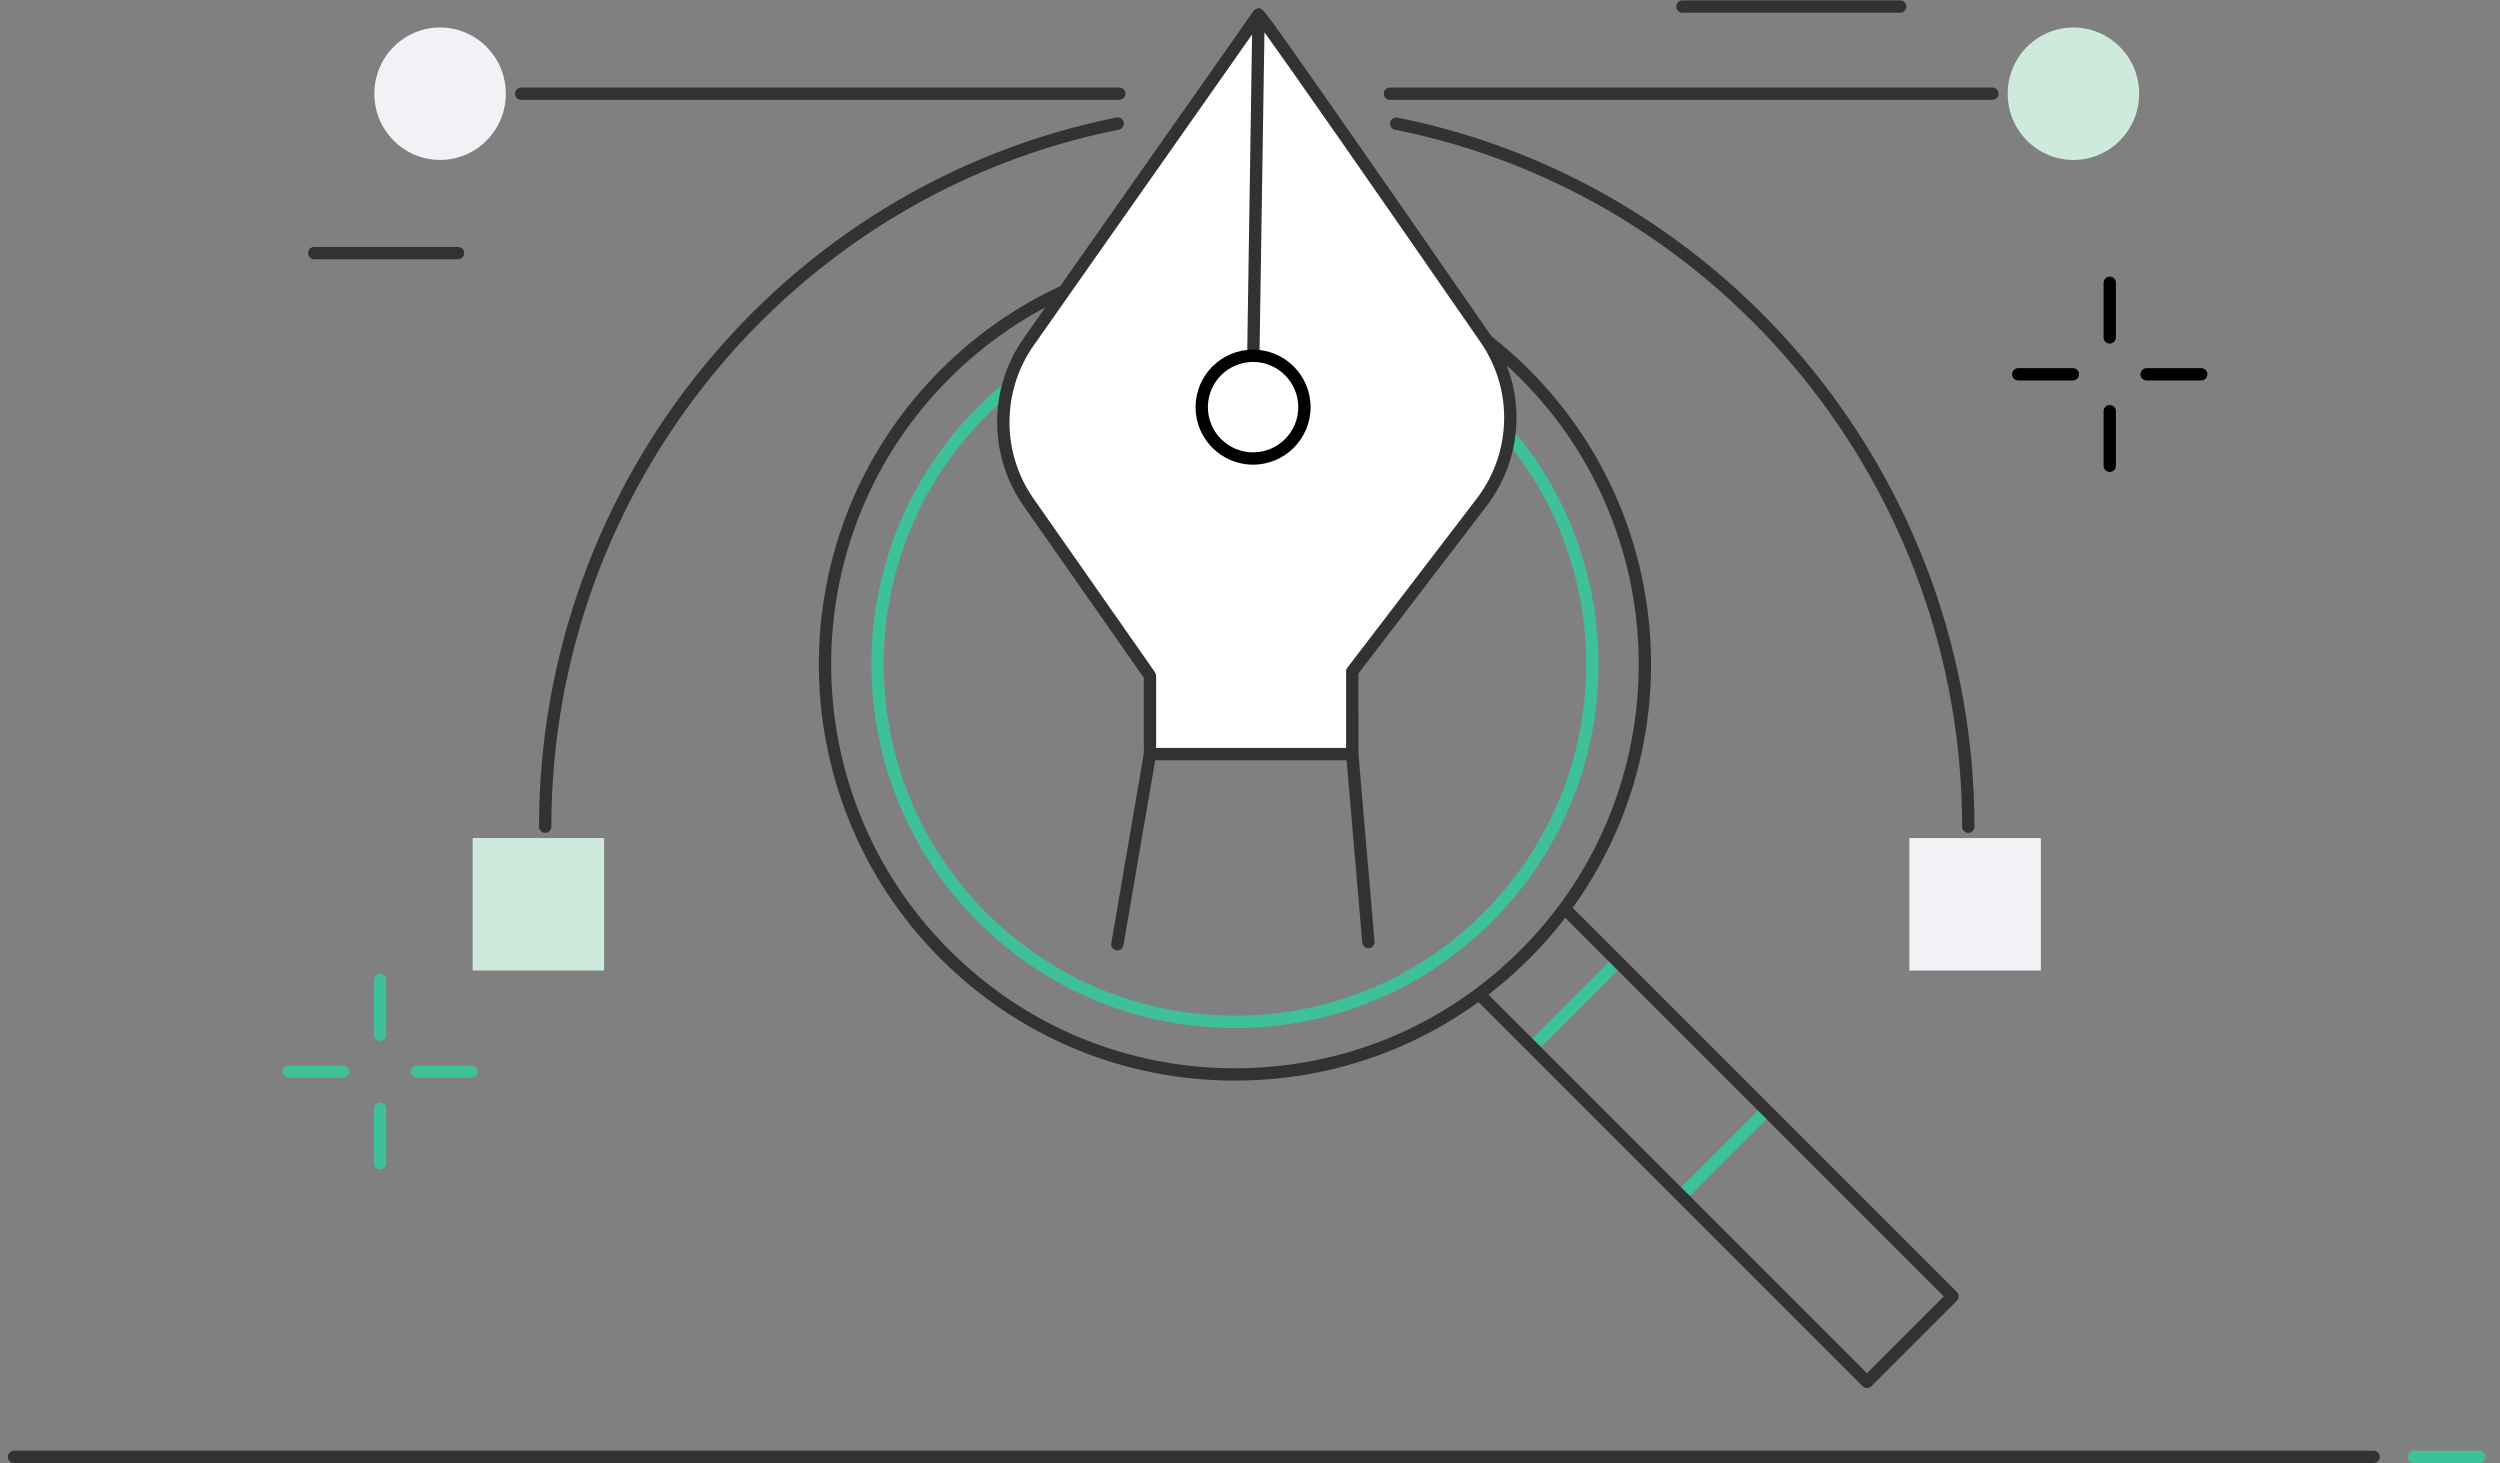 <?xml version="1.0" encoding="utf-8"?>
<!-- Generator: Adobe Illustrator 16.0.0, SVG Export Plug-In . SVG Version: 6.00 Build 0)  -->
<!DOCTYPE svg PUBLIC "-//W3C//DTD SVG 1.1//EN" "http://www.w3.org/Graphics/SVG/1.1/DTD/svg11.dtd">
<svg version="1.1" id="레이어_1" xmlns="http://www.w3.org/2000/svg" xmlns:xlink="http://www.w3.org/1999/xlink" x="0px"
	 y="0px" width="341.75px" height="200px" viewBox="0 0 341.75 200" enable-background="new 0 0 341.75 200" xml:space="preserve">
<rect x="0" y="0" width="341.75" height="200" fill="#808080" stroke="none"/>
<g>
	<g>
		<line fill="#FFFFFF" x1="241.501" y1="151.802" x2="229.811" y2="163.492"/>
		<path fill="#3EC09A" d="M229.811,164.335c-0.216,0-0.431-0.083-0.596-0.247c-0.329-0.329-0.329-0.862,0-1.191l11.69-11.69
			c0.329-0.329,0.861-0.329,1.191,0c0.329,0.33,0.329,0.862,0,1.191l-11.69,11.69C230.241,164.252,230.025,164.335,229.811,164.335z
			"/>
	</g>
	<g>
		<line fill="#FFFFFF" x1="221.17" y1="131.471" x2="209.479" y2="143.161"/>
		<path fill="#3EC09A" d="M209.479,144.004c-0.215,0-0.43-0.082-0.596-0.247c-0.328-0.329-0.328-0.862,0-1.191l11.691-11.69
			c0.329-0.329,0.861-0.329,1.191,0c0.329,0.33,0.329,0.862,0,1.191l-11.691,11.69C209.91,143.922,209.694,144.004,209.479,144.004z
			"/>
	</g>
	<g>
		<g>
			<g>
				<path fill="#323233" d="M272.357,13.653h-82.354c-0.466,0-0.843-0.377-0.843-0.842s0.377-0.843,0.843-0.843h82.354
					c0.466,0,0.843,0.377,0.843,0.843S272.823,13.653,272.357,13.653z"/>
			</g>
			<g>
				<ellipse fill="#CEEADD" cx="283.436" cy="12.811" rx="8.986" ry="9.053"/>
			</g>
			<g>
				<path fill="#323233" d="M153.01,13.653H71.238c-0.466,0-0.843-0.377-0.843-0.842s0.377-0.843,0.843-0.843h81.772
					c0.465,0,0.843,0.377,0.843,0.843S153.475,13.653,153.01,13.653z"/>
			</g>
			<g>
				<rect x="64.612" y="114.564" fill="#CEEADD" width="17.973" height="18.105"/>
			</g>
			<g>
				<rect x="261.01" y="114.564" fill="#F0F2F5" width="17.973" height="18.105"/>
			</g>
			<g>
				<ellipse fill="#F0F2F5" cx="60.159" cy="12.811" rx="8.986" ry="9.053"/>
			</g>
		</g>
		<g>
			<path fill="#323233" d="M269.066,113.854c-0.465,0-0.843-0.377-0.843-0.842c0-46.216-32.604-86.287-77.525-95.281
				c-0.455-0.091-0.752-0.536-0.661-0.991c0.093-0.457,0.536-0.753,0.993-0.661c45.705,9.15,78.879,49.917,78.879,96.933
				C269.909,113.478,269.531,113.854,269.066,113.854z"/>
		</g>
		<g>
			<path fill="#323233" d="M74.529,113.854c-0.465,0-0.843-0.377-0.843-0.842c0-47.045,33.198-87.816,78.937-96.945
				c0.456-0.089,0.9,0.205,0.991,0.662c0.091,0.456-0.204,0.9-0.661,0.991c-44.955,8.972-77.582,49.048-77.582,95.293
				C75.371,113.478,74.994,113.854,74.529,113.854z"/>
		</g>
	</g>
	<g>
		<g>
			<g>
				<line fill="#FFFFFF" x1="275.896" y1="51.167" x2="283.357" y2="51.167"/>
				<path d="M283.357,52.009h-7.462c-0.465,0-0.842-0.377-0.842-0.843c0-0.465,0.377-0.842,0.842-0.842h7.462
					c0.465,0,0.842,0.377,0.842,0.842C284.199,51.632,283.822,52.009,283.357,52.009z"/>
			</g>
			<g>
				<line fill="#FFFFFF" x1="293.448" y1="51.167" x2="300.907" y2="51.167"/>
				<path d="M300.907,52.009h-7.459c-0.465,0-0.842-0.377-0.842-0.843c0-0.465,0.377-0.842,0.842-0.842h7.459
					c0.466,0,0.843,0.377,0.843,0.842C301.75,51.632,301.373,52.009,300.907,52.009z"/>
			</g>
		</g>
		<g>
			<g>
				<line fill="#FFFFFF" x1="288.402" y1="63.672" x2="288.402" y2="56.213"/>
				<path d="M288.402,64.515c-0.465,0-0.842-0.377-0.842-0.843v-7.459c0-0.465,0.377-0.842,0.842-0.842
					c0.466,0,0.843,0.377,0.843,0.842v7.459C289.245,64.138,288.868,64.515,288.402,64.515z"/>
			</g>
			<g>
				<line fill="#FFFFFF" x1="288.402" y1="46.12" x2="288.402" y2="38.66"/>
				<path d="M288.402,46.962c-0.465,0-0.842-0.377-0.842-0.842v-7.46c0-0.465,0.377-0.842,0.842-0.842
					c0.466,0,0.843,0.377,0.843,0.842v7.46C289.245,46.585,288.868,46.962,288.402,46.962z"/>
			</g>
		</g>
	</g>
	<g>
		<g>
			<g>
				<line fill="#FFFFFF" x1="39.452" y1="146.496" x2="46.913" y2="146.496"/>
				<path fill="#3EC09A" d="M46.913,147.339h-7.46c-0.465,0-0.843-0.378-0.843-0.843s0.377-0.843,0.843-0.843h7.46
					c0.465,0,0.842,0.378,0.842,0.843S47.377,147.339,46.913,147.339z"/>
			</g>
			<g>
				<line fill="#FFFFFF" x1="57.004" y1="146.496" x2="64.464" y2="146.496"/>
				<path fill="#3EC09A" d="M64.464,147.339h-7.46c-0.465,0-0.842-0.378-0.842-0.843s0.377-0.843,0.842-0.843h7.46
					c0.465,0,0.842,0.378,0.842,0.843S64.93,147.339,64.464,147.339z"/>
			</g>
		</g>
		<g>
			<g>
				<line fill="#FFFFFF" x1="51.958" y1="159.003" x2="51.958" y2="151.542"/>
				<path fill="#3EC09A" d="M51.958,159.846c-0.466,0-0.843-0.378-0.843-0.843v-7.461c0-0.465,0.377-0.842,0.843-0.842
					c0.465,0,0.842,0.377,0.842,0.842v7.461C52.801,159.468,52.423,159.846,51.958,159.846z"/>
			</g>
			<g>
				<line fill="#FFFFFF" x1="51.958" y1="141.45" x2="51.958" y2="133.99"/>
				<path fill="#3EC09A" d="M51.958,142.292c-0.466,0-0.843-0.377-0.843-0.842v-7.46c0-0.466,0.377-0.843,0.843-0.843
					c0.465,0,0.842,0.377,0.842,0.843v7.46C52.801,141.915,52.423,142.292,51.958,142.292z"/>
			</g>
		</g>
	</g>
	<g>
		<path fill="#323233" d="M168.817,147.719c-15.2,0-29.491-5.92-40.24-16.668c-22.189-22.189-22.189-58.293,0-80.482
			c10.749-10.75,25.04-16.668,40.24-16.668c15.201,0,29.493,5.919,40.24,16.668c22.19,22.189,22.19,58.293,0,80.482
			C198.311,141.799,184.019,147.719,168.817,147.719z M168.817,35.584c-14.751,0-28.618,5.745-39.049,16.175
			c-21.533,21.532-21.533,56.566,0,78.1c10.431,10.431,24.298,16.174,39.049,16.174s28.62-5.743,39.049-16.174
			c21.532-21.533,21.532-56.567,0-78.1C197.438,41.329,183.568,35.584,168.817,35.584z"/>
	</g>
	<g>
		<path fill="#3EC09A" d="M168.817,140.53c-13.281,0-25.767-5.172-35.158-14.563c-19.386-19.387-19.386-50.931,0-70.317
			c9.392-9.391,21.877-14.563,35.158-14.563c13.28,0,25.767,5.172,35.159,14.563c19.385,19.386,19.385,50.93,0,70.317
			C194.584,135.358,182.098,140.53,168.817,140.53z M168.817,42.773c-12.831,0-24.894,4.996-33.967,14.069
			c-18.729,18.729-18.729,49.205,0,67.934c9.073,9.073,21.136,14.069,33.967,14.069s24.894-4.996,33.968-14.069
			c18.729-18.729,18.729-49.205,0-67.934C193.711,47.77,181.648,42.773,168.817,42.773z"/>
	</g>
	<g>
		<path fill="#323233" d="M255.225,189.748c-0.225,0-0.438-0.089-0.596-0.246l-52.861-52.86c-0.329-0.33-0.329-0.863,0-1.191
			c0.329-0.33,0.862-0.33,1.191,0l52.266,52.265l10.498-10.499l-52.265-52.266c-0.329-0.328-0.329-0.861,0-1.191
			c0.329-0.328,0.862-0.328,1.191,0l52.86,52.861c0.329,0.329,0.329,0.861,0,1.191l-11.689,11.69
			C255.662,189.659,255.446,189.748,255.225,189.748z"/>
	</g>
	<g>
		<g>
			<g>
				<path fill="#FFFFFF" d="M172.044,1.991l-31.44,44.761c-4.608,6.561-4.616,15.304-0.021,21.873l16.582,23.705
					c0.014,0.04,0.025,0.077,0.038,0.117l0.001,10.641h27.651l-0.001-11.091c0.001-0.066-0.005-0.131-0.012-0.197l17.685-23.113
					c5.023-6.564,5.249-15.606,0.548-22.404C191.705,29.845,172.042,1.487,172.044,1.991l-0.716,46.646"/>
				<path fill="#323233" d="M184.854,103.931h-27.651c-0.465,0-0.843-0.378-0.843-0.843l-0.001-10.44l-16.468-23.54
					c-4.781-6.835-4.772-16.014,0.022-22.84l31.426-44.74c0.104-0.162,0.264-0.288,0.455-0.348c0.246-0.078,0.405-0.129,0.682,0.087
					c0.018,0.01,0.034,0.021,0.053,0.034c0.084,0.06,0.154,0.132,0.21,0.213c0.525,0.56,1.43,1.834,3.373,4.572
					c1.886,2.657,4.581,6.497,8.011,11.413c6.389,9.156,14.209,20.446,19.644,28.305c4.922,7.115,4.691,16.518-0.57,23.395
					l-17.5,22.871l0.001,11.018c0,0.223-0.089,0.438-0.247,0.596C185.293,103.841,185.077,103.931,184.854,103.931z
					 M158.045,102.245h25.968l-0.001-10.248c0-0.043-0.003-0.071-0.008-0.1c-0.024-0.217,0.036-0.436,0.169-0.61l17.685-23.112
					c4.816-6.295,5.027-14.901,0.523-21.414C186.84,24.292,176.454,9.401,172.85,4.416l-0.679,44.234
					c-0.008,0.46-0.383,0.829-0.843,0.829c-0.004,0-0.009,0-0.013,0c-0.466-0.007-0.837-0.391-0.829-0.855l0.673-43.908
					l-29.866,42.521c-4.388,6.248-4.396,14.649-0.021,20.905l16.583,23.706c0.049,0.07,0.087,0.147,0.113,0.229l0.033,0.104
					c0.028,0.086,0.043,0.176,0.043,0.267V102.245z"/>
			</g>
			<g>
				<path fill="#323233" d="M187.057,129.62c-0.432,0-0.8-0.332-0.837-0.771l-2.204-25.688c-0.041-0.464,0.304-0.872,0.767-0.911
					c0.456-0.046,0.872,0.303,0.912,0.767l2.203,25.689c0.04,0.463-0.304,0.872-0.768,0.911
					C187.106,129.618,187.081,129.62,187.057,129.62z"/>
			</g>
			<g>
				<path fill="#323233" d="M152.744,129.926c-0.047,0-0.095-0.005-0.144-0.013c-0.458-0.079-0.766-0.515-0.687-0.973l4.458-25.995
					c0.079-0.459,0.513-0.766,0.974-0.688c0.458,0.079,0.766,0.515,0.688,0.973l-4.459,25.995
					C153.504,129.636,153.146,129.926,152.744,129.926z"/>
			</g>
		</g>
	</g>
	<g>
		<path d="M171.296,63.52c-4.336,0-7.862-3.527-7.862-7.863s3.526-7.863,7.862-7.863s7.863,3.527,7.863,7.863
			S175.632,63.52,171.296,63.52z M171.296,49.479c-3.407,0-6.178,2.771-6.178,6.178s2.771,6.178,6.178,6.178
			c3.406,0,6.179-2.771,6.179-6.178S174.702,49.479,171.296,49.479z"/>
	</g>
	<g>
		<path fill="#323233" d="M62.618,35.438H42.96c-0.465,0-0.842-0.377-0.842-0.843c0-0.465,0.377-0.842,0.842-0.842h19.658
			c0.465,0,0.842,0.377,0.842,0.842C63.46,35.061,63.083,35.438,62.618,35.438z"/>
	</g>
	<g>
		<path fill="#323233" d="M259.755,1.739h-29.767c-0.465,0-0.843-0.377-0.843-0.843s0.378-0.842,0.843-0.842h29.767
			c0.465,0,0.843,0.377,0.843,0.842S260.22,1.739,259.755,1.739z"/>
	</g>
	<g>
		<g>
			<path fill="#3EC09A" d="M338.907,200h-8.901c-0.465,0-0.843-0.377-0.843-0.843c0-0.465,0.378-0.842,0.843-0.842h8.901
				c0.465,0,0.841,0.377,0.841,0.842C339.748,199.623,339.372,200,338.907,200z"/>
		</g>
		<g>
			<path fill="#323233" d="M324.481,200H1.919c-0.466,0-0.843-0.377-0.843-0.843c0-0.465,0.377-0.842,0.843-0.842h322.563
				c0.465,0,0.843,0.377,0.843,0.842C325.324,199.623,324.946,200,324.481,200z"/>
		</g>
	</g>
</g>
</svg>
